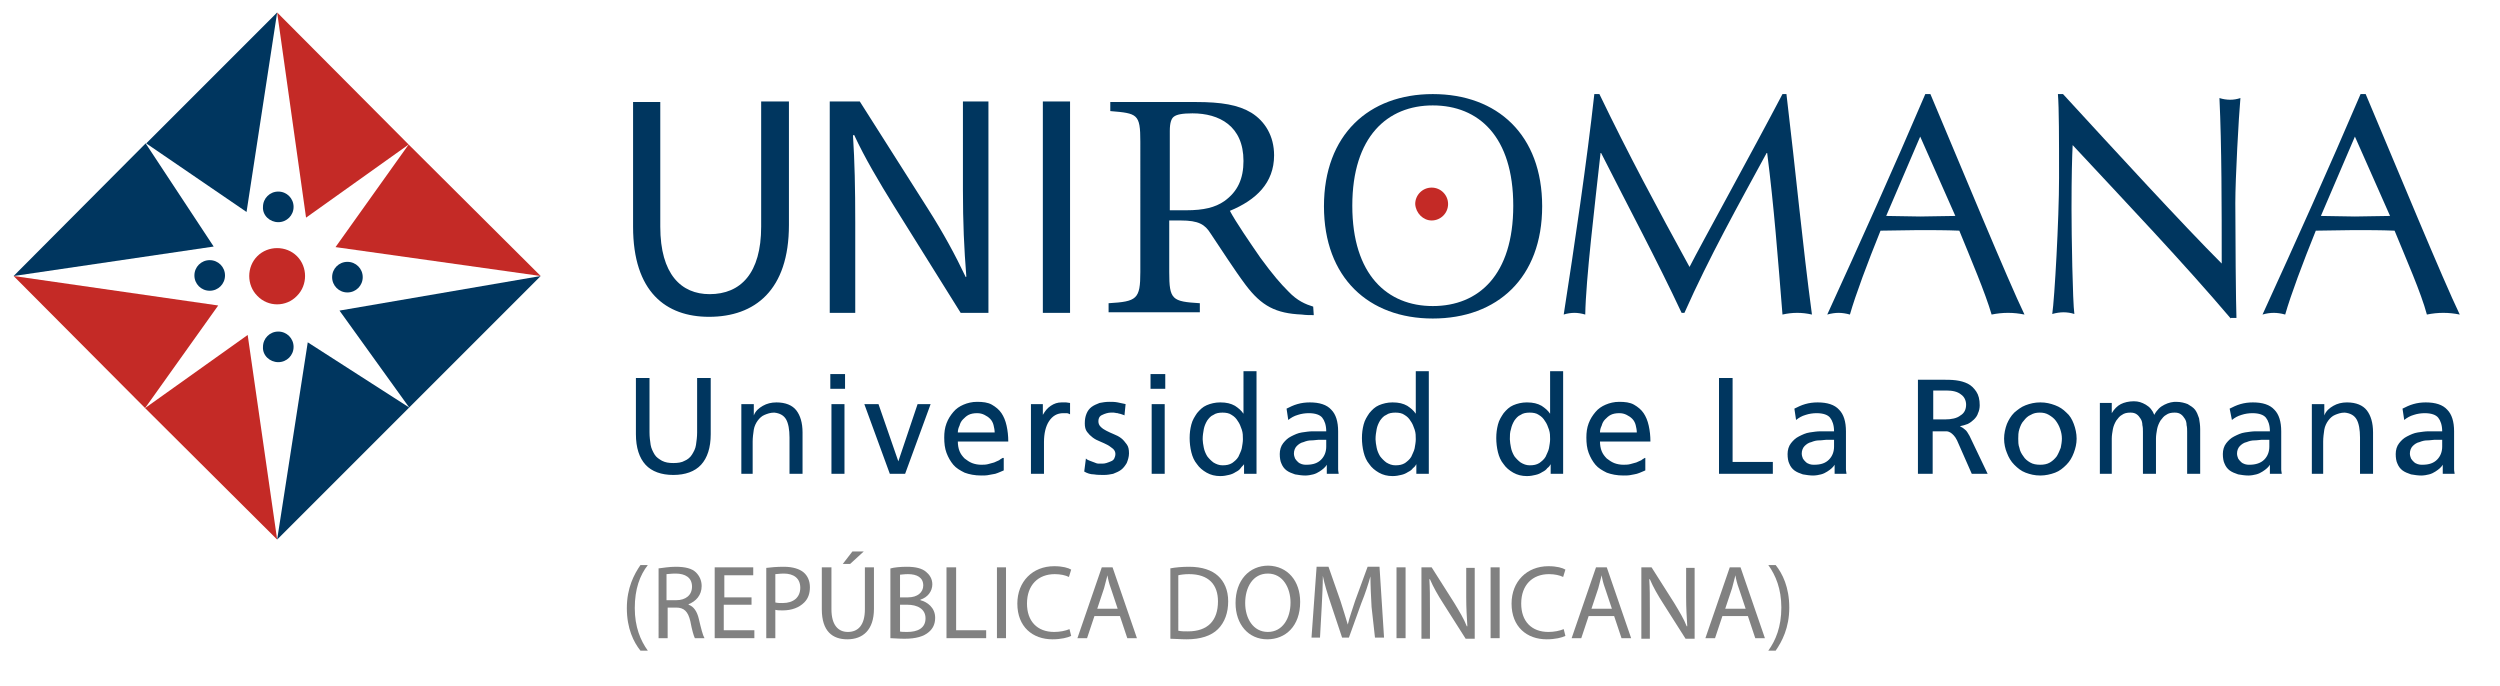 <?xml version="1.0" encoding="utf-8"?>
<!-- Generator: Adobe Illustrator 25.0.0, SVG Export Plug-In . SVG Version: 6.00 Build 0)  -->
<svg version="1.1" id="Capa_1" xmlns="http://www.w3.org/2000/svg" xmlns:xlink="http://www.w3.org/1999/xlink" x="0px" y="0px"
	 viewBox="0 0 441.1 121.1" style="enable-background:new 0 0 441.1 121.1;" xml:space="preserve">
<style type="text/css">
	.st0{fill:#00365F;}
	.st1{fill:#C42A26;}
	.st2{fill:#818181;}
</style>
<g>
	<path class="st0" d="M424.2,74.1c0.5-0.4,1-0.7,1.7-0.9c0.6-0.2,1.3-0.3,1.9-0.3c1.2,0,2,0.3,2.4,0.8s0.7,1.3,0.7,2.4
		c-0.5,0-0.9,0-1.2,0h-1.2c-0.6,0-1.2,0.1-1.9,0.2c-0.7,0.1-1.3,0.4-1.9,0.7c-0.6,0.3-1,0.7-1.4,1.2s-0.6,1.2-0.6,1.9
		c0,0.7,0.1,1.3,0.3,1.7c0.2,0.5,0.5,0.9,0.9,1.2c0.4,0.3,0.9,0.5,1.5,0.7c0.6,0.1,1.2,0.2,1.8,0.2c0.5,0,1-0.1,1.4-0.2
		s0.8-0.3,1.1-0.5c0.3-0.2,0.6-0.4,0.8-0.6c0.2-0.2,0.4-0.4,0.5-0.6l0,0v1.6h2.1c0-0.2-0.1-0.4-0.1-0.8s0-0.9,0-1.6v-5.1
		c0-1.7-0.4-3-1.2-3.8c-0.8-0.9-2.1-1.3-3.8-1.3c-0.8,0-1.5,0.1-2.2,0.3c-0.7,0.2-1.3,0.5-1.9,0.8L424.2,74.1z M430.9,78.8
		c0,0.9-0.3,1.7-0.9,2.3c-0.6,0.6-1.4,0.9-2.6,0.9c-0.3,0-0.5,0-0.8-0.1s-0.5-0.2-0.7-0.4c-0.2-0.2-0.4-0.4-0.5-0.6
		c-0.1-0.3-0.2-0.5-0.2-0.9c0-0.5,0.2-1,0.5-1.3s0.7-0.6,1.2-0.7c0.5-0.2,0.9-0.3,1.4-0.3s0.9-0.1,1.2-0.1c0.2,0,0.5,0,0.7,0
		s0.5,0,0.7,0L430.9,78.8L430.9,78.8z M407.6,83.6h2.3v-5.7c0-0.7,0.1-1.4,0.2-2.1c0.1-0.6,0.4-1.2,0.7-1.6c0.3-0.4,0.7-0.8,1.2-1
		s1-0.4,1.7-0.4c1,0.1,1.7,0.5,2.1,1.2s0.6,1.8,0.6,3.2v6.4h2.3v-7.3c0-1.7-0.4-3-1.1-3.9s-1.9-1.4-3.5-1.4c-0.9,0-1.7,0.2-2.4,0.6
		c-0.7,0.4-1.3,0.9-1.6,1.7l0,0v-2h-2.2v12.3H407.6z M393.8,74.1c0.5-0.4,1-0.7,1.7-0.9c0.6-0.2,1.3-0.3,1.9-0.3
		c1.2,0,2,0.3,2.4,0.8s0.7,1.3,0.7,2.4c-0.5,0-0.9,0-1.2,0H398c-0.6,0-1.2,0.1-1.9,0.2c-0.7,0.1-1.3,0.4-1.9,0.7
		c-0.6,0.3-1,0.7-1.4,1.2s-0.6,1.2-0.6,1.9c0,0.7,0.1,1.3,0.3,1.7c0.2,0.5,0.5,0.9,0.9,1.2c0.4,0.3,0.9,0.5,1.5,0.7
		c0.6,0.1,1.2,0.2,1.8,0.2c0.5,0,1-0.1,1.4-0.2s0.8-0.3,1.1-0.5c0.3-0.2,0.6-0.4,0.8-0.6c0.2-0.2,0.4-0.4,0.5-0.6l0,0v1.6h2.1
		c0-0.2-0.1-0.4-0.1-0.8s0-0.9,0-1.6v-5.1c0-1.7-0.4-3-1.2-3.8c-0.8-0.9-2.1-1.3-3.8-1.3c-0.8,0-1.5,0.1-2.2,0.3
		c-0.7,0.2-1.3,0.5-1.9,0.8L393.8,74.1z M400.4,78.8c0,0.9-0.3,1.7-0.9,2.3c-0.6,0.6-1.5,0.9-2.6,0.9c-0.3,0-0.5,0-0.8-0.1
		s-0.5-0.2-0.7-0.4c-0.2-0.2-0.4-0.4-0.5-0.6c-0.1-0.3-0.2-0.5-0.2-0.9c0-0.5,0.2-1,0.5-1.3s0.7-0.6,1.2-0.7
		c0.5-0.2,0.9-0.3,1.4-0.3s0.9-0.1,1.2-0.1c0.2,0,0.5,0,0.7,0s0.5,0,0.7,0L400.4,78.8L400.4,78.8z M370.3,83.6h2.3v-6.2
		c0-0.6,0.1-1.1,0.2-1.7c0.1-0.5,0.3-1,0.6-1.5c0.3-0.4,0.6-0.8,1-1c0.4-0.3,0.9-0.4,1.5-0.4c0.5,0,0.8,0.1,1.1,0.3
		c0.3,0.2,0.5,0.5,0.7,0.8s0.3,0.7,0.3,1.1c0.1,0.4,0.1,0.8,0.1,1.2v7.4h2.3v-6.2c0-0.6,0.1-1.1,0.2-1.7c0.1-0.5,0.3-1,0.6-1.5
		c0.3-0.4,0.6-0.8,1-1c0.4-0.3,0.9-0.4,1.5-0.4c0.5,0,0.8,0.1,1.1,0.3c0.3,0.2,0.5,0.5,0.7,0.8s0.3,0.7,0.3,1.1
		c0.1,0.4,0.1,0.8,0.1,1.2v7.4h2.3v-7.9c0-0.7-0.1-1.3-0.2-1.9c-0.2-0.6-0.4-1.1-0.7-1.5c-0.3-0.4-0.8-0.7-1.3-1
		c-0.5-0.2-1.2-0.4-2-0.4c-0.3,0-0.6,0-1,0.1s-0.7,0.2-1.1,0.4c-0.4,0.2-0.7,0.4-1,0.7c-0.3,0.3-0.6,0.7-0.8,1.1
		c-0.3-0.8-0.8-1.4-1.5-1.8s-1.3-0.6-2.1-0.6c-0.9,0-1.7,0.2-2.3,0.5c-0.6,0.3-1.2,0.9-1.6,1.6l0,0v-1.8h-2.1v12.5H370.3z
		 M354.1,79.9c0.3,0.8,0.7,1.5,1.3,2.1c0.6,0.6,1.2,1.1,2,1.4s1.6,0.5,2.6,0.5c0.9,0,1.8-0.2,2.6-0.5c0.8-0.3,1.4-0.8,2-1.4
		s1-1.3,1.3-2.1c0.3-0.8,0.5-1.6,0.5-2.5s-0.2-1.8-0.5-2.6c-0.3-0.8-0.7-1.5-1.3-2c-0.6-0.6-1.2-1-2-1.3S361,71,360,71
		s-1.8,0.2-2.6,0.5c-0.8,0.3-1.4,0.8-2,1.3c-0.6,0.6-1,1.3-1.3,2c-0.3,0.8-0.5,1.7-0.5,2.6S353.8,79.2,354.1,79.9 M356.3,75.7
		c0.2-0.6,0.4-1.1,0.8-1.5c0.3-0.4,0.7-0.8,1.2-1c0.5-0.3,1-0.4,1.6-0.4s1.1,0.1,1.6,0.4s0.9,0.6,1.2,1c0.3,0.4,0.6,0.9,0.8,1.5
		c0.2,0.6,0.3,1.1,0.3,1.7c0,0.5-0.1,1.1-0.2,1.6c-0.2,0.5-0.4,1-0.7,1.5c-0.3,0.4-0.7,0.8-1.2,1.1c-0.5,0.3-1.1,0.4-1.7,0.4
		c-0.7,0-1.3-0.1-1.8-0.4s-0.9-0.6-1.2-1.1c-0.3-0.4-0.6-0.9-0.7-1.5c-0.2-0.5-0.2-1.1-0.2-1.6C356.1,76.9,356.1,76.3,356.3,75.7
		 M338.6,83.6h2.4v-7.5h1.5c0.3,0,0.6,0,0.9,0s0.5,0.1,0.7,0.2s0.4,0.3,0.6,0.5s0.4,0.5,0.6,0.9l2.6,5.9h2.8l-3.2-6.7
		c-0.3-0.5-0.5-0.9-0.8-1.1c-0.2-0.2-0.5-0.4-0.9-0.6l0,0c0.5-0.1,0.9-0.2,1.4-0.4c0.4-0.2,0.8-0.5,1.1-0.8c0.3-0.3,0.6-0.7,0.7-1.1
		c0.2-0.4,0.3-0.9,0.3-1.4c0-1-0.2-1.8-0.6-2.4s-0.9-1.1-1.5-1.4s-1.3-0.5-2.1-0.6c-0.8-0.1-1.6-0.1-2.5-0.1h-4.2v16.6H338.6z
		 M341.1,68.9h2.3c1.1,0,2,0.2,2.6,0.7c0.6,0.4,0.9,1.1,0.9,1.8c0,0.8-0.3,1.5-1,1.9c-0.6,0.5-1.6,0.7-2.7,0.7h-2.1L341.1,68.9
		L341.1,68.9z M316.9,74.1c0.5-0.4,1-0.7,1.7-0.9c0.6-0.2,1.3-0.3,1.9-0.3c1.2,0,2,0.3,2.4,0.8s0.7,1.3,0.7,2.4c-0.5,0-0.9,0-1.2,0
		h-1.2c-0.6,0-1.2,0.1-1.9,0.2c-0.7,0.1-1.3,0.4-1.9,0.7c-0.6,0.3-1,0.7-1.4,1.2s-0.6,1.2-0.6,1.9c0,0.7,0.1,1.3,0.3,1.7
		c0.2,0.5,0.5,0.9,0.9,1.2c0.4,0.3,0.9,0.5,1.5,0.7c0.6,0.1,1.2,0.2,1.8,0.2c0.5,0,1-0.1,1.4-0.2s0.8-0.3,1.1-0.5
		c0.3-0.2,0.6-0.4,0.8-0.6c0.2-0.2,0.4-0.4,0.5-0.6l0,0v1.6h2.1c0-0.2-0.1-0.4-0.1-0.8s0-0.9,0-1.6v-5.1c0-1.7-0.4-3-1.2-3.8
		c-0.8-0.9-2.1-1.3-3.8-1.3c-0.8,0-1.5,0.1-2.2,0.3c-0.7,0.2-1.3,0.5-1.9,0.8L316.9,74.1z M323.6,78.8c0,0.9-0.3,1.7-0.9,2.3
		c-0.6,0.6-1.4,0.9-2.6,0.9c-0.3,0-0.5,0-0.8-0.1s-0.5-0.2-0.7-0.4c-0.2-0.2-0.4-0.4-0.5-0.6c-0.1-0.3-0.2-0.5-0.2-0.9
		c0-0.5,0.2-1,0.5-1.3s0.7-0.6,1.2-0.7c0.5-0.2,0.9-0.3,1.4-0.3s0.9-0.1,1.2-0.1c0.2,0,0.5,0,0.7,0s0.5,0,0.7,0L323.6,78.8
		L323.6,78.8z M303.2,83.6h9.6v-2.1h-7.1V66.7h-2.4v16.9H303.2z M290.2,80.8c-0.1,0.1-0.4,0.2-0.6,0.4c-0.3,0.1-0.6,0.3-0.9,0.4
		c-0.4,0.1-0.7,0.2-1.1,0.3c-0.4,0.1-0.8,0.1-1.2,0.1c-0.5,0-1.1-0.1-1.6-0.3c-0.5-0.2-0.9-0.5-1.3-0.8c-0.4-0.4-0.7-0.8-0.9-1.3
		c-0.2-0.5-0.3-1.1-0.3-1.7h8.9c0-1-0.1-1.9-0.3-2.8c-0.2-0.9-0.5-1.6-0.9-2.2s-1-1.1-1.7-1.5s-1.6-0.5-2.6-0.5
		c-0.9,0-1.7,0.2-2.4,0.5c-0.7,0.3-1.3,0.7-1.8,1.3c-0.5,0.6-0.9,1.2-1.2,2c-0.3,0.8-0.4,1.6-0.4,2.5c0,1,0.1,1.9,0.4,2.7
		c0.3,0.8,0.7,1.5,1.2,2.1s1.2,1,2,1.4c0.8,0.3,1.8,0.5,2.9,0.5c0.5,0,1,0,1.4-0.1s0.7-0.1,1-0.2s0.6-0.2,0.8-0.3
		c0.2-0.1,0.5-0.2,0.7-0.3v-2.2H290.2z M282.3,76.3c0-0.4,0.1-0.8,0.3-1.2c0.1-0.4,0.3-0.8,0.6-1.1c0.3-0.3,0.6-0.6,1-0.8
		c0.4-0.2,0.9-0.3,1.5-0.3c0.5,0,0.9,0.1,1.3,0.3c0.4,0.2,0.7,0.4,1,0.7c0.3,0.3,0.5,0.7,0.6,1.1s0.2,0.9,0.2,1.3H282.3z
		 M273.6,83.6h2.2V65.5h-2.3V73l0,0c-0.4-0.6-0.9-1-1.5-1.4c-0.7-0.4-1.5-0.6-2.6-0.6c-0.9,0-1.7,0.2-2.4,0.5
		c-0.7,0.3-1.2,0.8-1.7,1.4c-0.4,0.6-0.8,1.2-1,2s-0.3,1.5-0.3,2.4c0,0.8,0.1,1.7,0.3,2.5c0.2,0.8,0.5,1.5,1,2.1
		c0.4,0.6,1,1.1,1.7,1.5s1.5,0.6,2.4,0.6c0.6,0,1.1-0.1,1.5-0.2c0.5-0.1,0.9-0.3,1.2-0.5c0.4-0.2,0.7-0.4,0.9-0.7
		c0.3-0.2,0.5-0.5,0.6-0.7l0,0L273.6,83.6L273.6,83.6z M266.6,75.7c0.1-0.5,0.3-1,0.6-1.5c0.3-0.4,0.6-0.8,1.1-1
		c0.4-0.3,1-0.4,1.6-0.4s1.2,0.1,1.6,0.4c0.5,0.3,0.8,0.6,1.1,1.1c0.3,0.4,0.5,0.9,0.7,1.5s0.2,1.1,0.2,1.7c0,0.5-0.1,1-0.2,1.6
		c-0.1,0.5-0.4,1-0.6,1.5c-0.3,0.5-0.7,0.8-1.1,1.1c-0.5,0.3-1,0.4-1.7,0.4c-0.6,0-1.1-0.2-1.6-0.5c-0.4-0.3-0.8-0.7-1.1-1.1
		c-0.3-0.5-0.5-1-0.6-1.5s-0.2-1.1-0.2-1.5C266.4,76.8,266.4,76.3,266.6,75.7 M249.9,83.6h2.2V65.5h-2.3V73l0,0
		c-0.4-0.6-0.9-1-1.5-1.4c-0.7-0.4-1.5-0.6-2.6-0.6c-0.9,0-1.7,0.2-2.4,0.5s-1.2,0.8-1.7,1.4c-0.4,0.6-0.8,1.2-1,2s-0.3,1.5-0.3,2.4
		c0,0.8,0.1,1.7,0.3,2.5s0.5,1.5,1,2.1c0.4,0.6,1,1.1,1.7,1.5s1.5,0.6,2.4,0.6c0.6,0,1.1-0.1,1.5-0.2c0.5-0.1,0.9-0.3,1.2-0.5
		c0.4-0.2,0.7-0.4,0.9-0.7c0.3-0.2,0.5-0.5,0.6-0.7l0,0L249.9,83.6L249.9,83.6z M242.9,75.7c0.1-0.5,0.3-1,0.6-1.5
		c0.3-0.4,0.6-0.8,1.1-1c0.4-0.3,1-0.4,1.6-0.4s1.2,0.1,1.6,0.4c0.5,0.3,0.8,0.6,1.1,1.1c0.3,0.4,0.5,0.9,0.7,1.5s0.2,1.1,0.2,1.7
		c0,0.5-0.1,1-0.2,1.6c-0.1,0.5-0.4,1-0.6,1.5c-0.3,0.5-0.7,0.8-1.1,1.1c-0.5,0.3-1,0.4-1.7,0.4c-0.6,0-1.1-0.2-1.6-0.5
		c-0.4-0.3-0.8-0.7-1.1-1.1c-0.3-0.5-0.5-1-0.6-1.5s-0.2-1.1-0.2-1.5C242.7,76.8,242.8,76.3,242.9,75.7 M227.3,74.1
		c0.5-0.4,1-0.7,1.7-0.9c0.6-0.2,1.3-0.3,1.9-0.3c1.2,0,2,0.3,2.4,0.8s0.7,1.3,0.7,2.4c-0.5,0-0.9,0-1.2,0h-1.2
		c-0.6,0-1.2,0.1-1.9,0.2s-1.3,0.4-1.9,0.7c-0.6,0.3-1,0.7-1.4,1.2s-0.6,1.2-0.6,1.9c0,0.7,0.1,1.3,0.3,1.7c0.2,0.5,0.5,0.9,0.9,1.2
		c0.4,0.3,0.9,0.5,1.5,0.7c0.6,0.1,1.2,0.2,1.8,0.2c0.5,0,1-0.1,1.4-0.2s0.8-0.3,1.1-0.5s0.6-0.4,0.8-0.6s0.4-0.4,0.5-0.6l0,0v1.6
		h2.1c0-0.2-0.1-0.4-0.1-0.8s0-0.9,0-1.6v-5.1c0-1.7-0.4-3-1.2-3.8c-0.8-0.9-2.1-1.3-3.8-1.3c-0.8,0-1.5,0.1-2.2,0.3
		c-0.7,0.2-1.3,0.5-1.9,0.8L227.3,74.1z M234,78.8c0,0.9-0.3,1.7-0.9,2.3c-0.6,0.6-1.4,0.9-2.6,0.9c-0.3,0-0.5,0-0.8-0.1
		s-0.5-0.2-0.7-0.4c-0.2-0.2-0.4-0.4-0.5-0.6c-0.1-0.3-0.2-0.5-0.2-0.9c0-0.5,0.2-1,0.5-1.3s0.7-0.6,1.2-0.7
		c0.5-0.2,0.9-0.3,1.4-0.3s0.9-0.1,1.2-0.1c0.2,0,0.5,0,0.7,0s0.5,0,0.7,0L234,78.8L234,78.8z M219.5,83.6h2.2V65.5h-2.3V73l0,0
		c-0.4-0.6-0.9-1-1.5-1.4c-0.7-0.4-1.5-0.6-2.6-0.6c-0.9,0-1.7,0.2-2.4,0.5s-1.2,0.8-1.7,1.4c-0.4,0.6-0.8,1.2-1,2s-0.3,1.5-0.3,2.4
		c0,0.8,0.1,1.7,0.3,2.5s0.5,1.5,1,2.1c0.4,0.6,1,1.1,1.7,1.5s1.5,0.6,2.4,0.6c0.6,0,1.1-0.1,1.5-0.2c0.5-0.1,0.9-0.3,1.2-0.5
		c0.4-0.2,0.7-0.4,0.9-0.7s0.5-0.5,0.6-0.7l0,0L219.5,83.6L219.5,83.6z M212.4,75.7c0.1-0.5,0.3-1,0.6-1.5c0.3-0.4,0.6-0.8,1.1-1
		c0.4-0.3,1-0.4,1.6-0.4s1.2,0.1,1.6,0.4c0.5,0.3,0.8,0.6,1.1,1.1c0.3,0.4,0.5,0.9,0.7,1.5s0.2,1.1,0.2,1.7c0,0.5-0.1,1-0.2,1.6
		c-0.1,0.5-0.4,1-0.6,1.5c-0.3,0.5-0.7,0.8-1.1,1.1c-0.5,0.3-1,0.4-1.7,0.4c-0.6,0-1.1-0.2-1.6-0.5c-0.4-0.3-0.8-0.7-1.1-1.1
		c-0.3-0.5-0.5-1-0.6-1.5s-0.2-1.1-0.2-1.5C212.2,76.8,212.3,76.3,212.4,75.7 M203.2,83.6h2.3V71.3h-2.3V83.6z M205.6,66H203v2.6
		h2.6V66z M191.3,83.2c0.5,0.3,1.1,0.5,1.7,0.5c0.6,0.1,1.2,0.1,1.8,0.1s1.1-0.1,1.6-0.2c0.5-0.2,1-0.4,1.4-0.7
		c0.4-0.3,0.7-0.7,1-1.2c0.2-0.5,0.4-1.1,0.4-1.7c0-0.7-0.1-1.2-0.4-1.6c-0.3-0.4-0.6-0.8-1-1.1c-0.4-0.3-0.8-0.5-1.3-0.7
		s-0.9-0.4-1.3-0.6c-0.4-0.2-0.7-0.4-1-0.7c-0.3-0.3-0.4-0.6-0.4-1c0-0.5,0.2-0.9,0.7-1.1c0.4-0.2,1-0.4,1.5-0.4c0.1,0,0.3,0,0.5,0
		s0.4,0.1,0.7,0.1c0.2,0.1,0.5,0.1,0.7,0.2s0.4,0.1,0.5,0.2l0.2-2c-0.5-0.1-0.9-0.2-1.4-0.3c-0.5-0.1-1-0.1-1.5-0.1
		c-0.6,0-1.2,0.1-1.7,0.2c-0.5,0.2-1,0.4-1.4,0.7c-0.4,0.3-0.7,0.7-0.9,1.2s-0.3,1-0.3,1.7c0,0.6,0.1,1.1,0.4,1.5
		c0.3,0.4,0.6,0.7,1,1s0.8,0.5,1.3,0.7s0.9,0.4,1.3,0.6c0.4,0.2,0.7,0.5,1,0.7c0.3,0.3,0.4,0.6,0.4,0.9s-0.1,0.6-0.2,0.8
		c-0.1,0.2-0.3,0.4-0.6,0.5c-0.2,0.1-0.5,0.2-0.8,0.3c-0.3,0.1-0.5,0.1-0.8,0.1c-0.2,0-0.4,0-0.6,0c-0.2,0-0.5-0.1-0.7-0.2
		c-0.3-0.1-0.5-0.2-0.8-0.3c-0.3-0.1-0.5-0.2-0.7-0.4L191.3,83.2z M181.9,83.6h2.3V78c0-1.5,0.3-2.8,0.9-3.7
		c0.6-0.9,1.4-1.4,2.5-1.4c0.2,0,0.4,0,0.6,0c0.2,0,0.4,0.1,0.6,0.2v-2c-0.2,0-0.5-0.1-0.7-0.1s-0.5,0-0.8,0c-0.7,0-1.3,0.2-1.9,0.6
		c-0.6,0.4-1,0.9-1.4,1.6l0,0v-1.9h-2.1L181.9,83.6L181.9,83.6z M176.9,80.8c-0.1,0.1-0.4,0.2-0.6,0.4c-0.3,0.1-0.6,0.3-0.9,0.4
		c-0.4,0.1-0.7,0.2-1.1,0.3c-0.4,0.1-0.8,0.1-1.2,0.1c-0.5,0-1.1-0.1-1.6-0.3c-0.5-0.2-0.9-0.5-1.3-0.8c-0.4-0.4-0.7-0.8-0.9-1.3
		s-0.3-1.1-0.3-1.7h8.9c0-1-0.1-1.9-0.3-2.8s-0.5-1.6-0.9-2.2s-1-1.1-1.7-1.5s-1.6-0.5-2.6-0.5c-0.9,0-1.7,0.2-2.4,0.5
		s-1.3,0.7-1.8,1.3c-0.5,0.6-0.9,1.2-1.2,2s-0.4,1.6-0.4,2.5c0,1,0.1,1.9,0.4,2.7c0.3,0.8,0.7,1.5,1.2,2.1s1.2,1,2,1.4
		c0.8,0.3,1.8,0.5,2.9,0.5c0.5,0,1,0,1.4-0.1s0.7-0.1,1.1-0.2c0.3-0.1,0.6-0.2,0.8-0.3c0.2-0.1,0.5-0.2,0.7-0.3v-2.2H176.9z
		 M169,76.3c0-0.4,0.1-0.8,0.3-1.2c0.1-0.4,0.3-0.8,0.6-1.1c0.3-0.3,0.6-0.6,1-0.8c0.4-0.2,0.9-0.3,1.5-0.3c0.5,0,0.9,0.1,1.3,0.3
		c0.4,0.2,0.7,0.4,1,0.7c0.3,0.3,0.5,0.7,0.6,1.1s0.2,0.9,0.2,1.3H169z M164.2,71.3h-2.3l-3.4,10.1l0,0L155,71.3h-2.5l4.5,12.3h2.7
		L164.2,71.3z M146.7,83.6h2.3V71.3h-2.3V83.6z M149.1,66h-2.6v2.6h2.6V66z M130.5,83.6h2.3v-5.7c0-0.7,0.1-1.4,0.2-2.1
		c0.1-0.6,0.4-1.2,0.7-1.6s0.7-0.8,1.2-1s1-0.4,1.7-0.4c1,0.1,1.7,0.5,2.1,1.2c0.4,0.7,0.6,1.8,0.6,3.2v6.4h2.3v-7.3
		c0-1.7-0.4-3-1.1-3.9c-0.7-0.9-1.9-1.4-3.5-1.4c-0.9,0-1.7,0.2-2.4,0.6s-1.3,0.9-1.6,1.7l0,0v-2h-2.2v12.3H130.5z M125.4,66.7H123
		v9.6c0,0.8-0.1,1.5-0.2,2.2s-0.4,1.2-0.7,1.7c-0.3,0.5-0.8,0.9-1.3,1.1c-0.5,0.3-1.2,0.4-2,0.4s-1.4-0.1-2-0.4
		c-0.5-0.3-1-0.6-1.3-1.1s-0.6-1.1-0.7-1.7c-0.1-0.7-0.2-1.4-0.2-2.2v-9.6h-2.4v9.9c0,2.4,0.6,4.2,1.7,5.4c1.1,1.2,2.8,1.8,4.9,1.8
		s3.8-0.6,4.9-1.8c1.1-1.2,1.7-3,1.7-5.4V66.7z"/>
	<g>
		<path class="st0" d="M116.5,17.9V40c0,8.4,3.7,11.9,8.7,11.9c5.5,0,9.1-3.7,9.1-11.9V17.9h4.9v21.8c0,11.5-6,16.2-14.1,16.2
			c-7.6,0-13.4-4.4-13.4-15.9V18h4.8V17.9z"/>
		<path class="st0" d="M146.4,55.2V17.9h5.3l12,18.9c2.8,4.4,4.9,8.3,6.7,12.1l0.1-0.1c-0.4-5-0.6-9.5-0.6-15.3V17.9h4.5v37.3h-4.9
			l-11.8-18.9c-2.6-4.2-5.1-8.4-7-12.5l-0.2,0.1c0.3,4.7,0.4,9.2,0.4,15.4v15.9C150.9,55.2,146.4,55.2,146.4,55.2z"/>
		<path class="st0" d="M188.8,17.9v37.3H184V17.9H188.8z"/>
	</g>
	<g>
		<path class="st0" d="M231.8,55.6c-0.7,0-1.4,0-2.1-0.1c-4.6-0.2-7.1-1.5-9.9-5.2c-2.1-2.8-4.3-6.3-6.2-9.1c-1-1.6-2.1-2.3-5.3-2.3
			h-2V48c0,4.9,0.5,5.2,5.4,5.5v1.6h-16.1v-1.6c5-0.3,5.6-0.7,5.6-5.5V25c0-4.9-0.5-5-5.3-5.4V18H211c4.5,0,7.5,0.5,9.8,1.9
			c2.4,1.5,4,4.1,4,7.5c0,4.9-3.2,7.9-7.8,9.8c1,1.9,3.6,5.7,5.4,8.3c2.2,3,3.5,4.5,4.9,5.9c1.6,1.7,3.1,2.3,4.4,2.7L231.8,55.6z
			 M209.3,37.1c3.1,0,5.1-0.5,6.7-1.6c2.4-1.7,3.4-4,3.4-7.1c0-6.2-4.3-8.4-9-8.4c-1.8,0-2.8,0.2-3.3,0.6c-0.4,0.3-0.7,1-0.7,2.5v14
			H209.3z"/>
	</g>
	<g>
		<path class="st0" d="M252.8,16.6c11.4,0,19.3,7.2,19.3,19.8s-7.9,19.8-19.3,19.8c-11.3,0-19.2-7.2-19.2-19.8
			S241.5,16.6,252.8,16.6z M252.8,18.6c-8,0-14.2,5.5-14.2,17.7S244.8,54,252.8,54c8.1,0,14.2-5.5,14.2-17.7S260.9,18.6,252.8,18.6z
			"/>
	</g>
	<g>
		<path class="st0" d="M282.2,16.6c5,10.4,10.2,20.1,15.9,30.5c2.2-4.3,11-20.2,16.4-30.5h0.7c1.7,14.2,2.8,26.2,4.5,38.9
			c-0.9-0.2-1.7-0.3-2.6-0.3s-1.7,0.1-2.6,0.3c-0.8-9.9-1.5-19.1-2.7-28.5h-0.1c-5,9.2-10.1,18.3-14.5,28.2h-0.5
			c-4.3-9.2-9.4-18.7-14.2-28.2h-0.1c-1,9.1-2.6,22.3-2.7,28.5c-0.7-0.2-1.3-0.3-1.9-0.3s-1.3,0.1-1.9,0.3
			c1.9-12.2,4.1-27.1,5.4-38.9C281.3,16.6,282.2,16.6,282.2,16.6z"/>
		<path class="st0" d="M340.6,16.6c5.4,12.8,13.7,32.9,16.6,38.9c-1-0.2-1.9-0.3-2.9-0.3s-1.9,0.1-2.9,0.3
			c-1.1-3.8-3.7-9.9-5.7-14.8c-2.4-0.1-4.8-0.1-7.2-0.1c-2.3,0-4.5,0.1-6.7,0.1c-2.3,5.7-4.4,11.3-5.4,14.8c-0.7-0.2-1.4-0.3-2-0.3
			s-1.3,0.1-2,0.3c5.9-12.9,11.7-25.8,17.3-38.9C339.7,16.6,340.6,16.6,340.6,16.6z M338.8,24.1l-6,14c1.9,0,4,0.1,6,0.1
			s4.1-0.1,6.2-0.1L338.8,24.1z"/>
		<path class="st0" d="M393.6,56.2c-8.4-9.9-18.5-20.5-27.9-30.6c-0.1,2-0.2,5.4-0.2,11.2c0,4.8,0.2,16.4,0.5,18.6
			c-0.6-0.2-1.3-0.3-1.9-0.3s-1.3,0.1-2,0.3c0.4-2.6,1.2-16.7,1.2-24c0-7,0-12.3-0.2-14.8h0.9c9,9.8,21.2,23.1,28,29.9
			c0-9.9,0-20.7-0.4-29.2c0.6,0.2,1.3,0.3,1.9,0.3s1.2-0.1,1.8-0.3c-0.3,3.3-0.9,14.2-0.9,18.5c0,5.6,0.1,17.9,0.2,20.3h-1V56.2z"/>
		<path class="st0" d="M417.4,16.6c5.4,12.8,13.7,32.9,16.6,38.9c-1-0.2-1.9-0.3-2.9-0.3s-1.9,0.1-2.9,0.3c-1-3.8-3.7-9.9-5.7-14.8
			c-2.4-0.1-4.8-0.1-7.2-0.1c-2.3,0-4.5,0.1-6.7,0.1c-2.3,5.7-4.4,11.3-5.4,14.8c-0.7-0.2-1.4-0.3-2-0.3c-0.7,0-1.3,0.1-2,0.3
			c5.9-12.9,11.7-25.8,17.3-38.9C416.5,16.6,417.4,16.6,417.4,16.6z M415.5,24.1l-6,14c1.9,0,4,0.1,6,0.1s4.1-0.1,6.2-0.1
			L415.5,24.1z"/>
	</g>
	<polygon class="st0" points="54.3,60.4 48.9,95.2 72.2,71.9 	"/>
	<polygon class="st0" points="95.4,48.7 59.9,54.8 72.2,71.9 	"/>
	<polygon class="st0" points="43.5,37.4 48.9,2.2 25.8,25.3 	"/>
	<polygon class="st0" points="2.4,48.7 37.7,43.5 25.7,25.3 	"/>
	<polygon class="st1" points="59.2,43.6 95.4,48.7 72.1,25.5 	"/>
	<polygon class="st1" points="48.9,2.2 54,38.4 72.1,25.5 	"/>
	<polygon class="st1" points="38.5,53.9 2.4,48.7 25.6,72 	"/>
	<polygon class="st1" points="48.9,95.2 43.7,59.1 25.6,72 	"/>
	<path class="st1" d="M252.6,38.9c1.6,0,2.9-1.3,2.9-2.9c0-1.6-1.3-2.9-2.9-2.9c-1.6,0-2.9,1.3-2.9,2.9
		C249.8,37.6,251.1,38.9,252.6,38.9"/>
	<path class="st0" d="M49.1,39.2c1.5,0,2.7-1.2,2.7-2.7s-1.2-2.7-2.7-2.7s-2.7,1.2-2.7,2.7C46.3,38,47.6,39.2,49.1,39.2"/>
	<path class="st0" d="M49.1,63.9c1.5,0,2.7-1.2,2.7-2.7s-1.2-2.7-2.7-2.7s-2.7,1.2-2.7,2.7C46.3,62.7,47.6,63.9,49.1,63.9"/>
	<path class="st1" d="M52.4,52.2c1.9-1.9,1.9-5.1,0-7s-5.1-1.9-7,0s-1.9,5.1,0,7C47.3,54.2,50.5,54.2,52.4,52.2"/>
	<path class="st0" d="M61.3,51.6c1.5,0,2.7-1.2,2.7-2.7s-1.2-2.7-2.7-2.7s-2.7,1.2-2.7,2.7C58.6,50.4,59.8,51.6,61.3,51.6"/>
	<path class="st0" d="M37,51.3c1.5,0,2.7-1.2,2.7-2.7s-1.2-2.7-2.7-2.7s-2.7,1.2-2.7,2.7S35.5,51.3,37,51.3"/>
</g>
<g>
	<path class="st2" d="M114.3,99.7c-1.4,1.8-2.3,4.2-2.3,7.6c0,3.3,1,5.7,2.3,7.5h-1.3c-1.2-1.5-2.4-3.9-2.4-7.5c0-3.6,1.3-6,2.4-7.6
		H114.3z"/>
	<path class="st2" d="M116.1,100.3c0.8-0.1,2-0.3,3.1-0.3c1.7,0,2.9,0.3,3.6,1c0.6,0.6,1,1.4,1,2.4c0,1.6-1,2.7-2.3,3.2v0.1
		c0.9,0.3,1.5,1.2,1.8,2.5c0.4,1.7,0.7,2.9,1,3.4h-1.7c-0.2-0.4-0.5-1.4-0.8-3c-0.4-1.7-1.1-2.4-2.5-2.4h-1.5v5.4h-1.6V100.3z
		 M117.7,105.9h1.6c1.7,0,2.8-0.9,2.8-2.4c0-1.6-1.2-2.3-2.9-2.3c-0.8,0-1.3,0.1-1.6,0.1V105.9z"/>
	<path class="st2" d="M132.5,106.7h-4.8v4.5h5.4v1.4h-7v-12.5h6.8v1.4h-5.1v3.9h4.8V106.7z"/>
	<path class="st2" d="M135.2,100.2c0.8-0.1,1.8-0.2,3.1-0.2c1.6,0,2.8,0.4,3.5,1c0.7,0.6,1.1,1.5,1.1,2.6c0,1.1-0.3,2-1,2.7
		c-0.9,0.9-2.2,1.4-3.8,1.4c-0.5,0-0.9,0-1.3-0.1v5h-1.6V100.2z M136.8,106.3c0.4,0.1,0.8,0.1,1.3,0.1c1.9,0,3.1-1,3.1-2.7
		c0-1.7-1.2-2.5-2.9-2.5c-0.7,0-1.2,0.1-1.5,0.1V106.3z"/>
	<path class="st2" d="M146.7,100.1v7.4c0,2.8,1.2,4,2.9,4c1.8,0,3-1.2,3-4v-7.4h1.6v7.3c0,3.8-2,5.4-4.7,5.4c-2.6,0-4.5-1.4-4.5-5.3
		v-7.4H146.7z M152.4,97.3l-2.4,2.2h-1.3l1.7-2.2H152.4z"/>
	<path class="st2" d="M157.1,100.3c0.7-0.2,1.8-0.3,2.9-0.3c1.6,0,2.7,0.3,3.4,0.9c0.6,0.5,1.1,1.2,1.1,2.2c0,1.2-0.8,2.3-2.1,2.7
		v0.1c1.2,0.3,2.6,1.3,2.6,3.1c0,1.1-0.4,1.9-1.1,2.5c-0.9,0.8-2.3,1.2-4.3,1.2c-1.1,0-2-0.1-2.5-0.1V100.3z M158.7,105.4h1.5
		c1.7,0,2.7-0.9,2.7-2.1c0-1.4-1.1-2-2.7-2c-0.7,0-1.2,0.1-1.4,0.1V105.4z M158.7,111.4c0.3,0.1,0.8,0.1,1.4,0.1
		c1.7,0,3.2-0.6,3.2-2.4c0-1.7-1.5-2.4-3.2-2.4h-1.3V111.4z"/>
	<path class="st2" d="M167.1,100.1h1.6v11.1h5.3v1.4h-7V100.1z"/>
	<path class="st2" d="M177.5,100.1v12.5h-1.6v-12.5H177.5z"/>
	<path class="st2" d="M189,112.2c-0.6,0.3-1.8,0.6-3.3,0.6c-3.5,0-6.2-2.2-6.2-6.3c0-3.9,2.7-6.6,6.5-6.6c1.5,0,2.5,0.3,3,0.6
		l-0.4,1.3c-0.6-0.3-1.5-0.5-2.5-0.5c-2.9,0-4.9,1.9-4.9,5.2c0,3.1,1.8,5,4.8,5c1,0,2-0.2,2.7-0.5L189,112.2z"/>
	<path class="st2" d="M193.1,108.7l-1.3,3.9h-1.7l4.3-12.5h1.9l4.3,12.5h-1.7l-1.3-3.9H193.1z M197.2,107.4l-1.2-3.6
		c-0.3-0.8-0.5-1.6-0.6-2.3h0c-0.2,0.7-0.4,1.5-0.6,2.3l-1.2,3.6H197.2z"/>
	<path class="st2" d="M206.4,100.3c1-0.2,2.2-0.3,3.4-0.3c2.3,0,4,0.6,5.1,1.6c1.1,1,1.8,2.5,1.8,4.5c0,2-0.6,3.7-1.8,4.9
		c-1.2,1.2-3.1,1.8-5.5,1.8c-1.2,0-2.1-0.1-2.9-0.1V100.3z M208,111.3c0.4,0.1,1,0.1,1.6,0.1c3.5,0,5.3-1.9,5.3-5.3
		c0-2.9-1.6-4.8-5.1-4.8c-0.8,0-1.5,0.1-1.9,0.2V111.3z"/>
	<path class="st2" d="M229.4,106.2c0,4.3-2.6,6.6-5.8,6.6c-3.3,0-5.6-2.6-5.6-6.4c0-4,2.4-6.6,5.8-6.6
		C227.2,99.9,229.4,102.5,229.4,106.2z M219.7,106.4c0,2.7,1.4,5.1,4,5.1s4-2.4,4-5.2c0-2.5-1.3-5.1-4-5.1S219.7,103.7,219.7,106.4z
		"/>
	<path class="st2" d="M242,107.1c-0.1-1.7-0.2-3.9-0.2-5.4h0c-0.4,1.4-0.9,3-1.6,4.7l-2.2,6.1h-1.2l-2-6c-0.6-1.8-1.1-3.4-1.4-4.9h0
		c0,1.6-0.1,3.6-0.2,5.5l-0.3,5.4h-1.5l0.9-12.5h2.1l2.1,6c0.5,1.5,0.9,2.9,1.3,4.2h0c0.3-1.3,0.8-2.6,1.3-4.2l2.2-6h2.1l0.8,12.5
		h-1.6L242,107.1z"/>
	<path class="st2" d="M248,100.1v12.5h-1.6v-12.5H248z"/>
	<path class="st2" d="M250.8,112.6v-12.5h1.8l4,6.3c0.9,1.5,1.7,2.8,2.2,4.1l0.1,0c-0.1-1.7-0.2-3.2-0.2-5.1v-5.2h1.5v12.5h-1.6
		l-4-6.3c-0.9-1.4-1.7-2.8-2.3-4.2l-0.1,0c0.1,1.6,0.1,3.1,0.1,5.2v5.3H250.8z"/>
	<path class="st2" d="M264.6,100.1v12.5H263v-12.5H264.6z"/>
	<path class="st2" d="M276.2,112.2c-0.6,0.3-1.8,0.6-3.3,0.6c-3.5,0-6.2-2.2-6.2-6.3c0-3.9,2.7-6.6,6.5-6.6c1.5,0,2.5,0.3,3,0.6
		l-0.4,1.3c-0.6-0.3-1.5-0.5-2.5-0.5c-2.9,0-4.9,1.9-4.9,5.2c0,3.1,1.8,5,4.8,5c1,0,2-0.2,2.7-0.5L276.2,112.2z"/>
	<path class="st2" d="M280.3,108.7l-1.3,3.9h-1.7l4.3-12.5h1.9l4.3,12.5h-1.7l-1.3-3.9H280.3z M284.4,107.4l-1.2-3.6
		c-0.3-0.8-0.5-1.6-0.6-2.3h0c-0.2,0.7-0.4,1.5-0.6,2.3l-1.2,3.6H284.4z"/>
	<path class="st2" d="M289.6,112.6v-12.5h1.8l4,6.3c0.9,1.5,1.7,2.8,2.2,4.1l0.1,0c-0.1-1.7-0.2-3.2-0.2-5.1v-5.2h1.5v12.5h-1.6
		l-4-6.3c-0.9-1.4-1.7-2.8-2.3-4.2l-0.1,0c0.1,1.6,0.1,3.1,0.1,5.2v5.3H289.6z"/>
	<path class="st2" d="M303.9,108.7l-1.3,3.9h-1.7l4.3-12.5h1.9l4.3,12.5h-1.7l-1.3-3.9H303.9z M308,107.4l-1.2-3.6
		c-0.3-0.8-0.5-1.6-0.6-2.3h0c-0.2,0.7-0.4,1.5-0.6,2.3l-1.2,3.6H308z"/>
	<path class="st2" d="M312,114.8c1.3-1.8,2.3-4.2,2.3-7.6c0-3.3-1-5.7-2.3-7.5h1.3c1.2,1.5,2.4,3.9,2.4,7.5c0,3.6-1.3,6-2.4,7.6H312
		z"/>
</g>
</svg>
